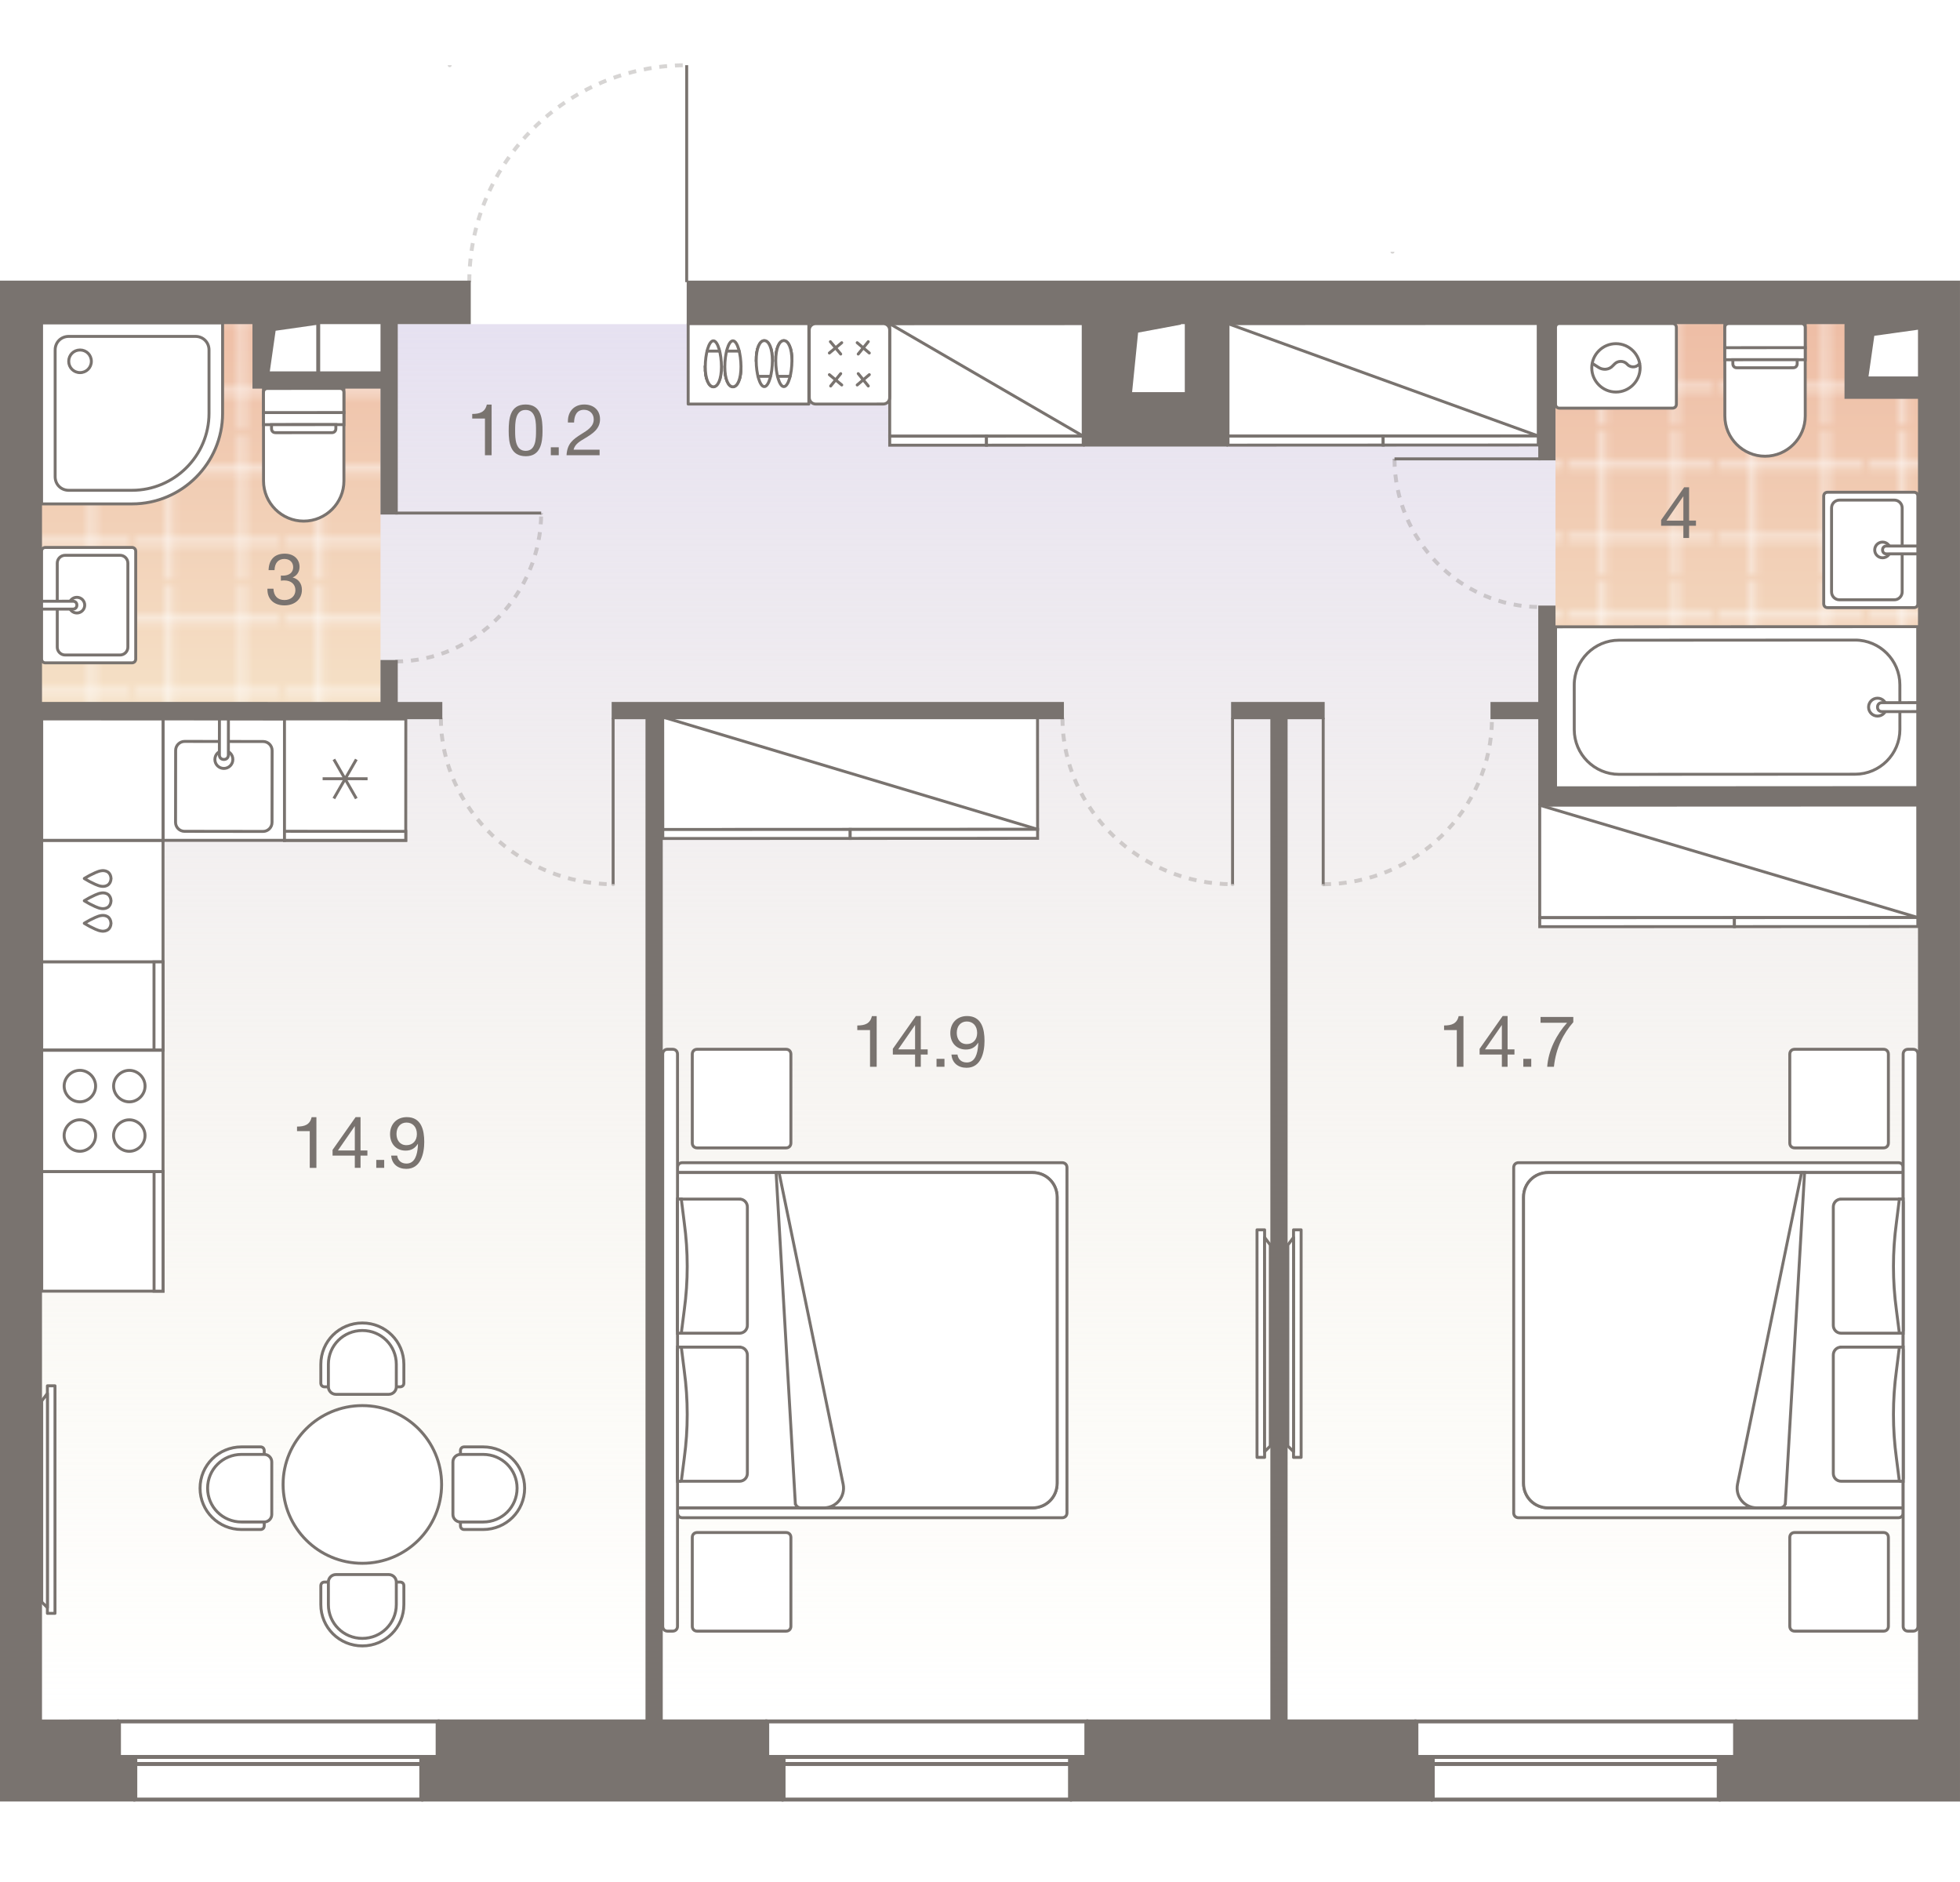 <?xml version="1.0" encoding="UTF-8"?><!-- DO NOT EDIT THIS, THIS FILE IS GENERATED FROM "2_03_10.original.svg" using transform-svgs.js script --><svg id="plan" xmlns="http://www.w3.org/2000/svg" xmlns:xlink="http://www.w3.org/1999/xlink" viewBox="0 0 500 480"><defs><linearGradient id="New_Gradient_Swatch_1" x1="250.364" y1="82.671" x2="250.364" y2="438.56" gradientUnits="userSpaceOnUse"><stop offset="0" stop-color="#e6e1f1"/><stop offset="1" stop-color="#f3efd7" stop-opacity="0"/></linearGradient><linearGradient id="linear-gradient" x1="52.87" y1="76.374" x2="52.87" y2="181.173" gradientUnits="userSpaceOnUse"><stop offset="0" stop-color="#eebda5"/><stop offset="1" stop-color="#f5e1c7"/></linearGradient><pattern id="New_Pattern" x="0" y="0" width="20.195" height="20.195" patternTransform="translate(-22260.147 -25056.504) rotate(-180) scale(1.824)" patternUnits="userSpaceOnUse" viewBox="0 0 20.195 20.195"><g><rect width="20.195" height="20.195" fill="none"/><g><line x1="20.195" y1="5.049" x2="0" y2="5.049" fill="none" stroke="#fff" stroke-width=".5"/><line x1="0" y1="15.146" x2="20.195" y2="15.146" fill="none" stroke="#fff" stroke-width=".5"/><line x1="5.049" y1="0" x2="5.049" y2="20.195" fill="none" stroke="#fff" stroke-width=".5"/><line x1="15.147" y1="20.195" x2="15.147" y2="0" fill="none" stroke="#fff" stroke-width=".5"/></g></g></pattern><linearGradient id="linear-gradient-2" x1="443.217" y1="80.551" x2="443.217" y2="200.58" xlink:href="#linear-gradient"/><pattern id="New_Pattern-2" patternTransform="translate(-22239.22 -25057.604) rotate(-180) scale(1.824)" xlink:href="#New_Pattern"/></defs><g id="Floor"><path d="m470.857,119.769v-37.097h-157.967v28.06h-35.422v-28.06H100.827v14.245h-35.074v-14.245H10.716v355.889h479.296V119.769h-19.155Z" fill="url(#New_Gradient_Swatch_1)"/><g id="Wet_Floor"><path d="m66.998,97.428v-21.054H8.671v20.118c0,.357.357.647,0,.647v37.241c.357,0,0,.289,0,.647v46.147h88.399v-83.098h-30.071c-.357,0,0-.289,0-.647Z" fill="url(#linear-gradient)"/><path d="m66.998,97.428v-21.054H8.671v20.118c0,.357.357.647,0,.647v37.241c.357,0,0,.289,0,.647v46.147h88.399v-83.098h-30.071c-.357,0,0-.289,0-.647Z" fill="url(#New_Pattern)"/></g><g id="Wet_Floor-2"><path d="m471.422,99.113v-18.562h-74.61v120.029h92.81v-100.821h-18.2c-.357,0,0-.289,0-.647Z" fill="url(#linear-gradient-2)"/><path d="m471.422,99.113v-18.562h-74.61v120.029h92.81v-100.821h-18.2c-.357,0,0-.289,0-.647Z" fill="url(#New_Pattern-2)"/></g></g><g id="Furniture"><g id="bath"><g id="Bathroom"><g id="Sink"><path id="Vector_27" d="m466.233,125.545l22.014-.001c.6,0,1.001.4,1.001,1.001l.001,13.423.001,14.009c0,.6-.4,1.001-1.001,1.001l-22.014.001c-.6,0-1.001-.4-1.001-1.001l-.002-27.432c0-.6.4-1.001,1.001-1.001Z" fill="#fff" stroke="#79736f" stroke-width=".75"/><path id="Vector_28" d="m485.246,129.547l.001,21.428c0,1.101-.9,2.001-2.001,2.001l-14.009.001c-1.101,0-2.001-.9-2.001-2.001l-.001-21.428c0-1.101.9-2.001,2.001-2.001l14.009-.001c1.101,0,2.001.9,2.001,2.001Z" fill="#fff" stroke="#79736f" stroke-width=".75"/><circle id="Ellipse_108" cx="480.243" cy="140.261" r="2.001" fill="#fff" stroke="#79736f" stroke-width=".75"/><path id="Vector_29" d="m489.249,139.26v2.001s-8.005.001-8.005.001c-.6,0-1.001-.4-1.001-1.001s.4-1.001,1.001-1.001l8.005-.001Z" fill="#fff" stroke="#79736f" stroke-width=".75"/></g><g id="Bath"><path id="Vector_53" d="m489.213,159.823l.022,41.054-92.413.05-0-41.054,92.39-.05Z" fill="#fff" stroke="#79736f" stroke-width=".75"/><path id="Vector_54" d="m484.659,174.647l.006,11.404c.003,6.272-5.125,11.407-11.398,11.41l-60.261.033c-6.272.003-11.407-5.125-11.41-11.398l-.006-11.404c-.003-6.272,5.125-11.407,11.398-11.41l60.261-.033c6.272-.003,11.407,5.125,11.41,11.398Z" fill="#fff" stroke="#79736f" stroke-width=".75"/><circle id="Ellipse_109" cx="478.96" cy="180.352" r="2.281" fill="#fff" stroke="#79736f" stroke-width=".75"/><path id="Vector_55" d="m489.223,179.206l.001,2.281-9.123.005c-.684 0-1.141-.456-1.141-1.14-0-.684.456-1.141,1.14-1.141l9.123-.005Z" fill="#fff" stroke="#79736f" stroke-width=".75"/></g><g id="WC"><path id="Vector_23" d="m440.004,88.677l20.509-.011-.003-6.153-20.509.011.003,6.153Z" fill="#fff" stroke="#79736f" stroke-width=".75"/><path id="Vector_24" d="m440.001,83.55l.012,22.56c.003,5.64,4.62,10.252,10.26,10.249,5.64-.003,10.252-4.62,10.249-10.26l-.012-22.56c-0-.615-.411-1.025-1.026-1.025l-18.458.01c-.615 0-1.025.411-1.025,1.026Z" fill="#fff" stroke="#79736f" stroke-width=".75"/><path id="Vector_25" d="m440.005,91.753l20.509-.011-.002-3.076-20.509.011.002,3.076Z" fill="#fff" stroke="#79736f" stroke-width=".75"/><path id="Vector_26" d="m443.083,93.802l14.356-.008c.615-0,1.025-.411,1.025-1.026l-.001-1.025-16.407.009.001,1.025c0.0.615.411,1.025,1.026,1.025Z" fill="#fff" stroke="#79736f" stroke-width=".75"/></g><g id="Wash"><path id="Vector_59" d="m397.842,104.1l28.779-.003c.617,0,1.028-.411,1.028-1.028l-.002-19.529c0-.617-.411-1.028-1.028-1.028l-28.779.003c-.617,0-1.028.411-1.028,1.028l.002,19.529c0,.617.411,1.028,1.028,1.028Z" fill="#fff" stroke="#79736f" stroke-width=".75"/><g id="Vector_60"><path d="m406.063,92.588l1.747,1.13c1.131.719,2.672.616,3.597-.411l.514-.514c.822-.822,2.261-.823,3.083-0l.206.206c.925.925,2.57.719,3.186-.514m-12.334,1.337c-0-3.392,2.775-6.167,6.166-6.168,3.392-0,6.167,2.775,6.168,6.166 0,3.392-2.775,6.167-6.166,6.168s-6.167-2.775-6.168-6.166Z" fill="#fff"/><path d="m406.063,92.588l1.747,1.13c1.131.719,2.672.616,3.597-.411l.514-.514c.822-.822,2.261-.823,3.083-0l.206.206c.925.925,2.57.719,3.186-.514m-12.334,1.337c-0-3.392,2.775-6.167,6.166-6.168,3.392-0,6.167,2.775,6.168,6.166 0,3.392-2.775,6.167-6.166,6.168s-6.167-2.775-6.168-6.166Z" fill="none" stroke="#79736f" stroke-width=".75"/></g></g></g><g id="Bathroom-2"><g id="Sink-2"><path id="Vector_27-2" d="m33.622,169.057l-22.014.001c-.6,0-1.001-.4-1.001-1.001l-.001-13.423-.001-14.009c0-.6.4-1.001,1.001-1.001l22.014-.001c.6,0,1.001.4,1.001,1.001l.002,27.432c0,.6-.4,1.001-1.001,1.001Z" fill="#fff" stroke="#79736f" stroke-width=".75"/><path id="Vector_28-2" d="m14.609,165.056l-.001-21.428c0-1.101.9-2.001,2.001-2.001l14.009-.001c1.101,0,2.001.9,2.001,2.001l.001,21.428c0,1.101-.9,2.001-2.001,2.001l-14.009.001c-1.101,0-2.001-.9-2.001-2.001Z" fill="#fff" stroke="#79736f" stroke-width=".75"/><circle id="Ellipse_108-2" cx="19.612" cy="154.341" r="2.001" fill="#fff" stroke="#79736f" stroke-width=".75"/><path id="Vector_29-2" d="m10.606,155.343v-2.001s8.005-.001,8.005-.001c.6,0,1.001.4,1.001,1.001,0,.6-.4,1.001-1.001,1.001l-8.005.001Z" fill="#fff" stroke="#79736f" stroke-width=".75"/></g><g id="WC-2"><path id="Vector_23-2" d="m67.215,105.229l20.509-.011-.003-6.153-20.509.011.003,6.153Z" fill="#fff" stroke="#79736f" stroke-width=".75"/><path id="Vector_24-2" d="m67.213,100.101l.012,22.56c.003,5.64,4.62,10.252,10.26,10.249,5.64-.003,10.252-4.62,10.249-10.26l-.012-22.56c-0-.615-.411-1.025-1.026-1.025l-18.458.01c-.615 0-1.025.411-1.025,1.026Z" fill="#fff" stroke="#79736f" stroke-width=".75"/><path id="Vector_25-2" d="m67.217,108.305l20.509-.011-.002-3.076-20.509.011.002,3.076Z" fill="#fff" stroke="#79736f" stroke-width=".75"/><path id="Vector_26-2" d="m70.294,110.354l14.356-.008c.615-0,1.025-.411,1.025-1.026l-.001-1.025-16.407.009.001,1.025c0.0.615.411,1.025,1.026,1.025Z" fill="#fff" stroke="#79736f" stroke-width=".75"/></g><g id="Shower"><path id="Vector_61" d="m10.605,82.338h46.178v23.089c0,12.699-10.39,23.089-23.089,23.089H10.605v-46.178Z" fill="#fff" stroke="#79736f" stroke-width=".75"/><path id="Vector_62" d="m14.069,89.264c0-1.963,1.501-3.463,3.463-3.463h32.324c1.963,0,3.463,1.501,3.463,3.463v16.162c0,10.852-8.889,19.625-19.625,19.625h-16.162c-1.963,0-3.463-1.501-3.463-3.463v-32.324Z" fill="#fff" stroke="#79736f" stroke-width=".75"/><path id="Vector_63" d="m20.418,95.036c1.616,0,2.886-1.27,2.886-2.886s-1.27-2.886-2.886-2.886-2.886,1.27-2.886,2.886,1.27,2.886,2.886,2.886Z" fill="#fff" stroke="#79736f" stroke-width=".75"/></g></g></g><g id="kitchens"><g id="Kitchen"><g id="Dishwasher"><rect x="10.642" y="214.325" width="30.95" height="31.008" fill="#fff" stroke="#79736f" stroke-linecap="round" stroke-miterlimit="10" stroke-width=".75"/><path d="m21.503,235.494c.887.551,1.812,1.042,2.766,1.465.562.25,1.147.479,1.76.528.022.002.045.003.067.005.475.027.973-.069,1.377-.329.528-.34.809-.976.83-1.601h.012c.001-.025-.006-.05-.006-.075s.007-.05.006-.075h-.012c-.02-.625-.3-1.262-.827-1.603-.403-.26-.901-.357-1.376-.331-.022.001-.045.003-.067.005-.612.048-1.198.276-1.76.525-.955.422-1.881.911-2.769,1.461.007.005.016.008.023.012-.008.004-.016.008-.023.012Z" fill="none" stroke="#79736f" stroke-linecap="round" stroke-linejoin="round" stroke-width=".75"/><path d="m21.508,229.75c.887.551,1.812,1.042,2.766,1.465.562.25,1.147.479,1.76.528.022.002.045.003.067.005.475.027.973-.069,1.377-.329.528-.34.809-.976.83-1.601h.012c.001-.025-.006-.05-.006-.075s.007-.05.006-.075h-.012c-.02-.625-.3-1.262-.827-1.603-.403-.26-.901-.357-1.376-.331-.022.001-.045.003-.067.005-.612.048-1.198.276-1.76.525-.955.422-1.881.911-2.769,1.461.007.005.016.008.023.012-.008.004-.016.008-.023.012Z" fill="none" stroke="#79736f" stroke-linecap="round" stroke-linejoin="round" stroke-width=".75"/><path d="m21.512,224.072c.887.551,1.812,1.042,2.766,1.465.562.25,1.147.479,1.76.528.022.002.045.003.067.005.475.027.973-.069,1.377-.329.528-.34.809-.976.83-1.601h.012c.001-.025-.006-.05-.006-.075s.007-.05.006-.075h-.012c-.02-.625-.3-1.262-.827-1.603-.403-.26-.901-.357-1.376-.331-.022.001-.045.003-.067.005-.612.048-1.198.276-1.76.525-.955.422-1.881.911-2.769,1.461.007.005.016.008.023.012-.008.004-.016.008-.023.012Z" fill="none" stroke="#79736f" stroke-linecap="round" stroke-linejoin="round" stroke-width=".75"/></g><g id="Sink-3"><polygon points="72.573 183.4 72.573 214.325 41.596 214.325 41.596 183.353 72.573 183.4" fill="#fff" stroke="#79736f" stroke-linecap="round" stroke-miterlimit="10" stroke-width=".75"/><path id="Vector_77" d="m47.103,189.095l20.026.027c1.261.002,2.292,1.035,2.29,2.296l-.024,18.347c-.002,1.261-1.035,2.292-2.296,2.29l-20.026-.027c-1.261-.002-2.292-1.035-2.29-2.296l.024-18.347c.002-1.261,1.035-2.292,2.296-2.29Z" fill="#fff" stroke="#79736f" stroke-width=".75"/><circle id="Ellipse_108_3" cx="57.11" cy="193.696" r="2.293" fill="#fff" stroke="#79736f" stroke-width=".75"/><path id="Vector_78" d="m55.977,183.374l2.293.003-.012,9.174c-.001.688-.46,1.146-1.148,1.145s-1.146-.46-1.145-1.148l.012-9.174Z" fill="#fff" stroke="#79736f" stroke-width=".75"/></g><g id="Fridge"><path id="Vector_68" d="m72.573,214.325v-30.972s30.952.023,30.952.023l-.021,30.949h-30.931Z" fill="#fff" stroke="#79736f" stroke-width=".75"/><polygon id="Rectangle_523" points="72.573 212.017 72.573 214.325 103.504 214.325 103.505 212.04 72.573 212.017" fill="#fff" stroke="#79736f" stroke-width=".75"/><path id="Vector_75" d="m85.164,203.657l5.741-9.971m-.007,9.976l-5.726-9.98m-2.87,4.928l11.467.009" fill="none" stroke="#79736f" stroke-width=".75"/></g><g><path id="Vector_68-2" d="m41.592,267.797H10.642v-22.464h30.95v22.464Z" fill="#fff" stroke="#79736f" stroke-width=".75"/><rect id="Rectangle_523-2" x="39.286" y="245.333" width="2.307" height="22.464" fill="#fff" stroke="#79736f" stroke-width=".75"/></g><g><path id="Vector_68-3" d="m41.592,329.305H10.642v-30.509h30.95v30.509Z" fill="#fff" stroke="#79736f" stroke-width=".75"/><rect id="Rectangle_523-3" x="39.303" y="298.795" width="2.289" height="30.509" fill="#fff" stroke="#79736f" stroke-width=".75"/></g><polygon points="10.642 183.353 41.592 183.377 41.592 214.325 10.642 214.325 10.642 183.353" fill="#fff" stroke="#79736f" stroke-linecap="round" stroke-miterlimit="10" stroke-width=".75"/><g id="Oven"><path id="Vector_69" d="m41.592,298.795H10.642v-30.919h30.95v30.919Z" fill="#fff" stroke="#79736f" stroke-width=".75"/><path id="Vector_70" d="m20.38,272.988c2.179.001,4.012,1.837,4.011,4.016-.001,2.179-1.837,4.012-4.016,4.011s-4.012-1.837-4.011-4.016c.001-2.179,1.837-4.012,4.016-4.011Z" fill="#fff" stroke="#79736f" stroke-width=".75"/><path id="Vector_71" d="m20.372,285.602c2.179.001,4.012,1.837,4.011,4.016-.001,2.179-1.837,4.012-4.016,4.011-2.179-.001-4.012-1.837-4.011-4.016.001-2.179,1.837-4.012,4.016-4.011Z" fill="#fff" stroke="#79736f" stroke-width=".75"/><path id="Vector_72" d="m32.993,272.996c2.179.001,4.012,1.837,4.011,4.016-.001,2.179-1.837,4.012-4.016,4.011s-4.012-1.837-4.011-4.016c.001-2.179,1.837-4.012,4.016-4.011Z" fill="#fff" stroke="#79736f" stroke-width=".75"/><path id="Vector_73" d="m32.986,285.609c2.179.001,4.012,1.837,4.011,4.016-.001,2.179-1.837,4.012-4.016,4.011-2.179-.001-4.012-1.837-4.011-4.016s1.837-4.012,4.016-4.011Z" fill="#fff" stroke="#79736f" stroke-width=".75"/></g></g></g><g id="sofa"><g id="Wardrobe"><path id="Vector_45" d="m264.692,211.52l-95.614.043-.019-28.688,95.614-.043.019,28.688Z" fill="#fff" stroke="#79736f" stroke-width=".75"/><path id="Vector_46" d="m216.887,213.836l-47.807.021-.002-2.295,47.807-.021.002,2.295Z" fill="#fff" stroke="#79736f" stroke-width=".75"/><path id="Vector_47" d="m264.693,213.815l-47.807.021-.002-2.295,47.807-.021.002,2.295Z" fill="#fff" stroke="#79736f" stroke-width=".75"/><path id="Vector_48" d="m169.059,182.874l95.633,28.646" fill="none" stroke="#79736f" stroke-width=".75"/></g><g id="Wardrobe-2"><path id="Vector_45-2" d="m489.242,234.014l-96.453.041-0-28.688,96.434-.041.019,28.688Z" fill="#fff" stroke="#79736f" stroke-width=".75"/><path id="Vector_46-2" d="m442.455,236.33l-49.666.021v-2.295s49.665-.021,49.665-.021l.002,2.295Z" fill="#fff" stroke="#79736f" stroke-width=".75"/><path id="Vector_47-2" d="m489.244,236.309l-46.788.021-.002-2.295,46.788-.021.002,2.295Z" fill="#fff" stroke="#79736f" stroke-width=".75"/><path id="Vector_48-2" d="m392.788,205.367l96.454,28.647" fill="none" stroke="#79736f" stroke-width=".75"/></g><g id="Wardrobe-3"><path id="Vector_45-3" d="m276.329,111.238l-49.362.017v-28.688l49.362-.017v28.688Z" fill="#fff" stroke="#79736f" stroke-width=".75"/><path id="Vector_46-3" d="m251.655,113.542l-24.687.009v-2.295l24.686-.009.001,2.295Z" fill="#fff" stroke="#79736f" stroke-width=".75"/><path id="Vector_47-3" d="m276.329,113.533l-24.674.009-.001-2.295,24.676-.009v2.295Z" fill="#fff" stroke="#79736f" stroke-width=".75"/><path id="Vector_48-3" d="m226.968,82.567l49.362,28.671" fill="none" stroke="#79736f" stroke-width=".75"/></g><g id="Wardrobe-4"><path id="Vector_45-4" d="m392.42,111.201l-79.152.034-0-28.688,79.133-.034.019,28.688Z" fill="#fff" stroke="#79736f" stroke-width=".75"/><path id="Vector_46-4" d="m352.849,113.513l-39.581.017v-2.295s39.58-.017,39.58-.017l.002,2.295Z" fill="#fff" stroke="#79736f" stroke-width=".75"/><path id="Vector_47-4" d="m392.422,113.496l-39.572.017-.002-2.295,39.572-.017.002,2.295Z" fill="#fff" stroke="#79736f" stroke-width=".75"/><path id="Vector_48-4" d="m313.268,82.547l79.152,28.655" fill="none" stroke="#79736f" stroke-width=".75"/></g><g id="Table"><g id="Seat"><path id="Rectangle_518" d="m117.468,369.986c0-.575.385-.958.963-.958h4.814c5.873,0,10.591,4.692,10.591,10.534h0c0,5.842-4.718,10.534-10.591,10.534h-4.814c-.578,0-.963-.383-.963-.958v-19.153Z" fill="#fff" stroke="#79736f" stroke-linecap="round" stroke-linejoin="round" stroke-width=".75"/><path id="Rectangle_517" d="m115.542,372.859c0-1.053.867-1.915,1.926-1.915h5.777c4.814,0,8.665,3.83,8.665,8.619h0c0,4.788-3.851,8.619-8.665,8.619h-5.777c-1.059,0-1.926-.862-1.926-1.915v-13.407Z" fill="#fff" stroke="#79736f" stroke-linecap="round" stroke-linejoin="round" stroke-width=".75"/></g><g id="Seat_2"><path id="Rectangle_518_2" d="m82.808,353.706c-.578,0-.963-.383-.963-.958v-4.788c0-5.842,4.718-10.534,10.591-10.534h0c5.873,0,10.591,4.692,10.591,10.534v4.788c0,.575-.385.958-.963.958h-19.256Z" fill="#fff" stroke="#79736f" stroke-linecap="round" stroke-linejoin="round" stroke-width=".75"/><path id="Rectangle_517_2" d="m85.696,355.622c-1.059,0-1.926-.862-1.926-1.915v-5.746c0-4.788,3.851-8.619,8.665-8.619h0c4.814,0,8.665,3.83,8.665,8.619v5.746c0,1.053-.867,1.915-1.926,1.915h-13.479Z" fill="#fff" stroke="#79736f" stroke-linecap="round" stroke-linejoin="round" stroke-width=".75"/></g><g id="Seat_3"><path id="Rectangle_518_3" d="m67.403,389.139c0,.575-.385.958-.963.958h-4.814c-5.873,0-10.591-4.692-10.591-10.534h0c0-5.842,4.718-10.534,10.591-10.534h4.814c.578,0,.963.383.963.958v19.153Z" fill="#fff" stroke="#79736f" stroke-linecap="round" stroke-linejoin="round" stroke-width=".75"/><path id="Rectangle_517_3" d="m69.329,386.266c0,1.053-.867,1.915-1.926,1.915h-5.777c-4.814,0-8.665-3.83-8.665-8.619h0c0-4.788,3.851-8.619,8.665-8.619h5.777c1.059,0,1.926.862,1.926,1.915v13.407Z" fill="#fff" stroke="#79736f" stroke-linecap="round" stroke-linejoin="round" stroke-width=".75"/></g><g id="Seat_4"><path id="Rectangle_518_4" d="m82.808,403.503c-.578,0-.963.383-.963.958v4.788c0,5.842,4.718,10.534,10.591,10.534h0c5.873,0,10.591-4.692,10.591-10.534v-4.788c0-.575-.385-.958-.963-.958h-19.256Z" fill="#fff" stroke="#79736f" stroke-linecap="round" stroke-linejoin="round" stroke-width=".75"/><path id="Rectangle_517_4" d="m85.696,401.588c-1.059,0-1.926.862-1.926,1.915v5.746c0,4.788,3.851,8.619,8.665,8.619h0c4.814,0,8.665-3.83,8.665-8.619v-5.746c0-1.053-.867-1.915-1.926-1.915h-13.479Z" fill="#fff" stroke="#79736f" stroke-linecap="round" stroke-linejoin="round" stroke-width=".75"/></g><path id="Vector_34" d="m92.435,398.715c11.168,0,20.218-9.002,20.218-20.11s-9.05-20.11-20.218-20.11-20.218,9.002-20.218,20.11,9.05,20.11,20.218,20.11Z" fill="#fff" stroke="#79736f" stroke-linecap="round" stroke-linejoin="round" stroke-width=".75"/></g><g id="TV"><g id="TV-2"><path id="Vector_30" d="m14.027,411.484h-1.935v-58.037h1.935v58.037Z" fill="#fff" stroke="#79736f" stroke-linecap="round" stroke-linejoin="round" stroke-width=".75"/><path id="Vector_31" d="m10.642,408.582l1.451,1.451v-54.651s-1.451,1.935-1.451,1.935v51.266Z" fill="#fff" stroke="#79736f" stroke-linecap="round" stroke-linejoin="round" stroke-width=".75"/></g></g><g id="TV-3"><g id="TV-4"><path id="Vector_30-2" d="m331.918,371.701h-1.935v-58.037h1.935v58.037Z" fill="#fff" stroke="#79736f" stroke-linecap="round" stroke-linejoin="round" stroke-width=".75"/><path id="Vector_31-2" d="m328.532,368.799l1.451,1.451v-54.651s-1.451,1.935-1.451,1.935v51.266Z" fill="#fff" stroke="#79736f" stroke-linecap="round" stroke-linejoin="round" stroke-width=".75"/></g></g><g id="TV-5"><g id="TV-6"><path id="Vector_30-3" d="m320.669,371.701h1.935v-58.037h-1.935v58.037Z" fill="#fff" stroke="#79736f" stroke-linecap="round" stroke-linejoin="round" stroke-width=".75"/><path id="Vector_31-3" d="m324.054,368.799l-1.451,1.451v-54.651l1.451,1.935v51.266Z" fill="#fff" stroke="#79736f" stroke-linecap="round" stroke-linejoin="round" stroke-width=".75"/></g></g><g id="Shoerack"><path d="m206.336,103.057h-30.782v-20.518h30.782v20.518" fill="#fff" stroke="#79736f" stroke-linecap="round" stroke-linejoin="round" stroke-width=".75"/><g><g><g><path d="m194.971,88.382c-.655 0-1.259.202-1.712.605-.151.604-.251,1.309-.301,2.115.403.554,1.159.956,2.015.956s1.611-.404,2.014-.958c-.051-.806-.152-1.511-.303-2.115-.453-.403-1.058-.604-1.712-.604Z" fill="#fff" stroke="#79736f" stroke-linecap="round" stroke-linejoin="round" stroke-width=".75"/><path d="m195.879,92.562c.001,1.209-.402,2.166-.906,2.166s-.907-.957-.907-2.165" fill="#fff" stroke="#79736f" stroke-linecap="round" stroke-linejoin="round" stroke-width=".75"/><path d="m194.97,86.922c-1.158.001-2.064,1.864-2.063,5.137v.05c.554.352,1.259.604,2.065.604.806-0,1.511-.252,2.064-.605v-.05c-.001-3.273-.959-5.136-2.067-5.136Z" fill="#fff" stroke="#79736f" stroke-linecap="round" stroke-linejoin="round" stroke-width=".75"/><path d="m197.037,92.007c.001,3.223-.904,6.597-2.062,6.598-1.158.001-2.066-3.373-2.067-6.596-.001-3.223.904-5.137,2.063-5.137,1.158-.001,2.066,1.913,2.067,5.136Z" fill="#fff" stroke="#79736f" stroke-linecap="round" stroke-linejoin="round" stroke-width=".75"/><line x1="193.363" y1="95.987" x2="196.535" y2="95.986" fill="#fff" stroke="#79736f" stroke-linecap="round" stroke-linejoin="round" stroke-width=".75"/></g><g><path d="m199.957,88.38c-.655 0-1.259.202-1.712.605-.151.604-.251,1.309-.301,2.115.403.554,1.159.956,2.015.956.856-0,1.611-.404,2.014-.958-.051-.806-.152-1.511-.303-2.115-.453-.403-1.058-.604-1.712-.604Z" fill="#fff" stroke="#79736f" stroke-linecap="round" stroke-linejoin="round" stroke-width=".75"/><path d="m200.865,92.56c.001,1.209-.402,2.166-.906,2.166s-.907-.957-.907-2.165" fill="#fff" stroke="#79736f" stroke-linecap="round" stroke-linejoin="round" stroke-width=".75"/><path d="m199.956,86.92c-1.158.001-2.064,1.864-2.063,5.137v.05c.554.352,1.259.604,2.065.604s1.511-.252,2.064-.605v-.05c-.001-3.273-.908-5.136-2.067-5.136Z" fill="#fff" stroke="#79736f" stroke-linecap="round" stroke-linejoin="round" stroke-width=".75"/><path d="m202.023,92.005c.001,3.223-.904,6.597-2.062,6.598-1.158.001-2.066-3.373-2.067-6.596-.001-3.223.904-5.137,2.063-5.137,1.158-.001,2.066,1.913,2.067,5.136Z" fill="#fff" stroke="#79736f" stroke-linecap="round" stroke-linejoin="round" stroke-width=".75"/><line x1="198.348" y1="95.985" x2="201.571" y2="95.984" fill="#fff" stroke="#79736f" stroke-linecap="round" stroke-linejoin="round" stroke-width=".75"/></g></g><g><g><path d="m186.967,97.148c.655-0,1.259-.202,1.712-.605.151-.604.251-1.309.301-2.115-.403-.554-1.159-.956-2.015-.956-.856 0-1.611.404-2.014.958.051.806.152,1.511.303,2.115.403.403,1.007.604,1.712.604Z" fill="#fff" stroke="#79736f" stroke-linecap="round" stroke-linejoin="round" stroke-width=".75"/><path d="m186.059,92.968c-.001-1.209.402-2.166.906-2.166.504-0.0.907.957.907,2.165" fill="#fff" stroke="#79736f" stroke-linecap="round" stroke-linejoin="round" stroke-width=".75"/><path d="m186.968,98.608c1.158-.001,2.064-1.864,2.063-5.137v-.05c-.554-.352-1.259-.604-2.065-.604-.806 0-1.511.252-2.064.605v.05c.001,3.273.908,5.136,2.067,5.136Z" fill="#fff" stroke="#79736f" stroke-linecap="round" stroke-linejoin="round" stroke-width=".75"/><path d="m184.901,93.523c-.001-3.223.904-6.597,2.062-6.598s2.066,3.373,2.067,6.596-.904,5.137-2.063,5.137c-1.158.001-2.066-1.913-2.067-5.136Z" fill="#fff" stroke="#79736f" stroke-linecap="round" stroke-linejoin="round" stroke-width=".75"/><line x1="188.576" y1="89.543" x2="185.353" y2="89.544" fill="#fff" stroke="#79736f" stroke-linecap="round" stroke-linejoin="round" stroke-width=".75"/></g><g><path d="m181.931,97.15c.655-0,1.259-.202,1.712-.605.151-.604.251-1.309.301-2.115-.403-.554-1.159-.956-2.015-.956-.856 0-1.611.404-2.014.958.051.806.152,1.511.303,2.115.453.403,1.058.604,1.712.604Z" fill="#fff" stroke="#79736f" stroke-linecap="round" stroke-linejoin="round" stroke-width=".75"/><path d="m181.023,92.97c-.001-1.209.402-2.166.906-2.166s.907.957.907,2.165" fill="#fff" stroke="#79736f" stroke-linecap="round" stroke-linejoin="round" stroke-width=".75"/><path d="m181.932,98.61c1.158-.001,2.064-1.864,2.063-5.137v-.05c-.554-.352-1.259-.604-2.065-.604-.806 0-1.511.252-2.064.605v.05c.052,3.273.959,5.136,2.067,5.136Z" fill="#fff" stroke="#79736f" stroke-linecap="round" stroke-linejoin="round" stroke-width=".75"/><path d="m179.916,93.525c-.001-3.223.904-6.597,2.062-6.598,1.158-.001,2.066,3.373,2.067,6.596.001,3.223-.904,5.137-2.063,5.137-1.158-.05-2.066-1.913-2.067-5.136Z" fill="#fff" stroke="#79736f" stroke-linecap="round" stroke-linejoin="round" stroke-width=".75"/><line x1="183.54" y1="89.545" x2="180.367" y2="89.546" fill="#fff" stroke="#79736f" stroke-linecap="round" stroke-linejoin="round" stroke-width=".75"/></g></g></g></g><g id="Ottoman"><g><path d="m225.317,103.048c.92-0,1.643-.724,1.643-1.644l-.007-17.223c-0-.92-.724-1.643-1.644-1.643l-17.223.007c-.92 0-1.643.724-1.643,1.644l.007,17.223c0.0.92.724,1.643,1.644,1.643l17.223-.007Z" fill="#fff" stroke="#79736f" stroke-linecap="round" stroke-linejoin="round" stroke-width=".75"/><g id="Pouf_3"><g><g><line x1="211.834" y1="87.146" x2="214.465" y2="90.3" fill="#fff" stroke="#79736f" stroke-linecap="round" stroke-linejoin="round" stroke-width=".75"/><line x1="214.727" y1="87.407" x2="211.573" y2="90.038" fill="#fff" stroke="#79736f" stroke-linecap="round" stroke-linejoin="round" stroke-width=".75"/></g><g><line x1="211.575" y1="95.56" x2="214.731" y2="98.188" fill="#fff" stroke="#79736f" stroke-linecap="round" stroke-linejoin="round" stroke-width=".75"/><line x1="214.467" y1="95.296" x2="211.905" y2="98.452" fill="#fff" stroke="#79736f" stroke-linecap="round" stroke-linejoin="round" stroke-width=".75"/></g><g><line x1="221.498" y1="87.142" x2="218.935" y2="90.298" fill="#fff" stroke="#79736f" stroke-linecap="round" stroke-linejoin="round" stroke-width=".75"/><line x1="218.671" y1="87.406" x2="221.762" y2="90.034" fill="#fff" stroke="#79736f" stroke-linecap="round" stroke-linejoin="round" stroke-width=".75"/></g><g><line x1="221.764" y1="95.556" x2="218.675" y2="98.186" fill="#fff" stroke="#79736f" stroke-linecap="round" stroke-linejoin="round" stroke-width=".75"/><line x1="218.937" y1="95.294" x2="221.502" y2="98.448" fill="#fff" stroke="#79736f" stroke-linecap="round" stroke-linejoin="round" stroke-width=".75"/></g></g></g></g></g><g id="Bed"><g id="Vector_64"><path d="m174.089,296.542h96.84c.755,0,1.258.503,1.258,1.258v88.036c0,.755-.503,1.258-1.258,1.258h-96.84c-.755,0-1.258-.503-1.258-1.258v-88.036c0-.755.503-1.258,1.258-1.258Z" fill="#fff" stroke="#79736f" stroke-width=".75"/></g><g id="Vector_65"><path d="m172.832,299.058h90.552c3.521,0,6.288,2.767,6.288,6.288v72.944c0,3.522-2.767,6.288-6.288,6.288h-90.552s0-85.521,0-85.521Z" fill="#fff" stroke="#79736f" stroke-width=".75"/><path d="m172.832,299.058h90.552c3.521,0,6.288,2.767,6.288,6.288v72.944c0,3.522-2.767,6.288-6.288,6.288h-90.552s0-85.521,0-85.521Z" fill="#fff" stroke="#79736f" stroke-width=".75"/></g><g id="Rectangle_300"><path d="m200.5,390.867h-22.638c-.755,0-1.258.503-1.258,1.258v22.638c0,.755.503,1.258,1.258,1.258h22.638c.755,0,1.258-.503,1.258-1.258v-22.638c0-.755-.503-1.258-1.258-1.258Z" fill="#fff" stroke="#79736f" stroke-width=".75"/></g><g id="Rectangle_301"><path d="m200.5,267.616h-22.638c-.755,0-1.258.503-1.258,1.258v22.638c0,.755.503,1.258,1.258,1.258h22.638c.755,0,1.258-.503,1.258-1.258v-22.638c0-.755-.503-1.258-1.258-1.258Z" fill="#fff" stroke="#79736f" stroke-width=".75"/></g><path id="Vector_317" d="m202.89,383.447l-4.905-84.389h.755s16.35,79.484,16.35,79.484c.629,3.144-1.761,6.037-4.905,6.037h-5.785c-.88,0-1.383-.503-1.509-1.132Z" fill="#fff" stroke="#79736f" stroke-width=".75"/><path id="Rectangle_302" d="m171.574,267.616h-1.258c-.755,0-1.258.503-1.258,1.258v145.889c0,.755.503,1.258,1.258,1.258h1.258c.755,0,1.258-.503,1.258-1.258v-145.889c0-.755-.503-1.258-1.258-1.258Z" fill="#fff" stroke="#79736f" stroke-width=".75"/><g><g id="Rectangle_307"><path d="m188.643,343.579h-15.092c-.377,0-.719.377-.719.755v32.699c0,.377.342.755.719.755h15.092c1.132,0,2.012-.88,2.012-2.012v-30.184c0-1.132-.88-2.012-2.012-2.012Z" fill="#fff" stroke="#79736f" stroke-width=".75"/></g><path id="Rectangle_308" d="m173.803,377.787l.755-5.911c1.006-7.42,1.006-14.84,0-22.261l-.755-6.037h-.971s0,34.208,0,34.208h.971Z" fill="#fff" stroke="#79736f" stroke-width=".75"/></g><g><g id="Rectangle_307-2"><path d="m188.643,305.822h-15.092c-.377,0-.719.377-.719.755v32.699c0,.377.342.755.719.755h15.092c1.132,0,2.012-.88,2.012-2.012v-30.184c0-1.132-.88-2.012-2.012-2.012Z" fill="#fff" stroke="#79736f" stroke-width=".75"/></g><path id="Rectangle_308-2" d="m173.803,340.03l.755-5.911c1.006-7.42,1.006-14.84,0-22.261l-.755-6.037h-.971s0,34.208,0,34.208h.971Z" fill="#fff" stroke="#79736f" stroke-width=".75"/></g></g><g id="Bed-2"><g id="Vector_64-2"><path d="m484.245,296.542h-96.84c-.755,0-1.258.503-1.258,1.258v88.036c0,.755.503,1.258,1.258,1.258h96.84c.755,0,1.258-.503,1.258-1.258v-88.036c0-.755-.503-1.258-1.258-1.258Z" fill="#fff" stroke="#79736f" stroke-width=".75"/></g><g id="Vector_65-2"><path d="m485.503,299.058h-90.552c-3.521,0-6.288,2.767-6.288,6.288v72.944c0,3.522,2.767,6.288,6.288,6.288h90.552s0-85.521,0-85.521Z" fill="#fff" stroke="#79736f" stroke-width=".75"/><path d="m485.503,299.058h-90.552c-3.521,0-6.288,2.767-6.288,6.288v72.944c0,3.522,2.767,6.288,6.288,6.288h90.552s0-85.521,0-85.521Z" fill="#fff" stroke="#79736f" stroke-width=".75"/></g><g id="Rectangle_300-2"><path d="m457.834,390.867h22.638c.755,0,1.258.503,1.258,1.258v22.638c0,.755-.503,1.258-1.258,1.258h-22.638c-.755,0-1.258-.503-1.258-1.258v-22.638c0-.755.503-1.258,1.258-1.258Z" fill="#fff" stroke="#79736f" stroke-width=".75"/></g><g id="Rectangle_301-2"><path d="m457.834,267.616h22.638c.755,0,1.258.503,1.258,1.258v22.638c0,.755-.503,1.258-1.258,1.258h-22.638c-.755,0-1.258-.503-1.258-1.258v-22.638c0-.755.503-1.258,1.258-1.258Z" fill="#fff" stroke="#79736f" stroke-width=".75"/></g><path id="Vector_317-2" d="m455.445,383.447l4.905-84.389h-.755s-16.35,79.484-16.35,79.484c-.629,3.144,1.761,6.037,4.905,6.037h5.785c.88,0,1.383-.503,1.509-1.132Z" fill="#fff" stroke="#79736f" stroke-width=".75"/><path id="Rectangle_302-2" d="m486.761,267.616h1.258c.755,0,1.258.503,1.258,1.258v145.889c0,.755-.503,1.258-1.258,1.258h-1.258c-.755,0-1.258-.503-1.258-1.258v-145.889c0-.755.503-1.258,1.258-1.258Z" fill="#fff" stroke="#79736f" stroke-width=".75"/><g><g id="Rectangle_307-3"><path d="m469.692,343.579h15.092c.377,0,.719.377.719.755v32.699c0,.377-.342.755-.719.755h-15.092c-1.132,0-2.012-.88-2.012-2.012v-30.184c0-1.132.88-2.012,2.012-2.012Z" fill="#fff" stroke="#79736f" stroke-width=".75"/></g><path id="Rectangle_308-3" d="m484.532,377.787l-.755-5.911c-1.006-7.42-1.006-14.84,0-22.261l.755-6.037h.971s0,34.208,0,34.208h-.971Z" fill="#fff" stroke="#79736f" stroke-width=".75"/></g><g><g id="Rectangle_307-4"><path d="m469.692,305.822h15.092c.377,0,.719.377.719.755v32.699c0,.377-.342.755-.719.755h-15.092c-1.132,0-2.012-.88-2.012-2.012v-30.184c0-1.132.88-2.012,2.012-2.012Z" fill="#fff" stroke="#79736f" stroke-width=".75"/></g><path id="Rectangle_308-4" d="m484.532,340.03l-.755-5.911c-1.006-7.42-1.006-14.84,0-22.261l.755-6.037h.971s0,34.208,0,34.208h-.971Z" fill="#fff" stroke="#79736f" stroke-width=".75"/></g></g></g></g><g id="Windows"><g id="Window"><g id="LINE"><line x1="489.659" y1="204.84" x2="489.659" y2="201.22" fill="none" stroke="#79736f" stroke-miterlimit="10"/></g></g><g id="Window-2"><rect x="365.497" y="448.102" width="72.953" height="1.812" fill="#fff" stroke="#79736f"/><rect x="361.329" y="439.042" width="81.289" height="9.059" fill="#fff" stroke="#79736f"/><rect x="365.497" y="449.914" width="72.953" height="9.059" fill="#fff" stroke="#79736f"/></g><g id="Window-3"><rect x="199.89" y="448.102" width="73.07" height="1.812" fill="#fff" stroke="#79736f"/><rect x="195.723" y="439.042" width="81.406" height="9.059" fill="#fff" stroke="#79736f"/><rect x="199.89" y="449.914" width="73.07" height="9.059" fill="#fff" stroke="#79736f"/></g><g id="Window-4"><rect x="34.518" y="448.102" width="72.953" height="1.812" fill="#fff" stroke="#79736f"/><rect x="30.351" y="439.042" width="81.288" height="9.059" fill="#fff" stroke="#79736f"/><rect x="34.518" y="449.914" width="72.953" height="9.059" fill="#fff" stroke="#79736f"/></g></g><g id="Doors"><path d="m114.717,16.629s0,.001,0,0" fill="none" isolation="isolate" opacity=".3" stroke="#79736f" stroke-dasharray="0 0 2 2"/><g id="LINE-2"><line x1="175.179" y1="71.955" x2="175.179" y2="16.629" fill="none" stroke="#79736f" stroke-linejoin="round" stroke-width=".75"/></g><path d="m119.718,71.955c0-30.556,24.906-55.326,55.461-55.326" fill="none" isolation="isolate" opacity=".3" stroke="#79736f" stroke-dasharray="0 0 2 2"/><path d="m355.222,64.198s0,.001,0,0" fill="none" isolation="isolate" opacity=".3" stroke="#79736f" stroke-dasharray="0 0 2 2"/><g id="LINE-3"><line x1="337.551" y1="183.123" x2="337.551" y2="225.524" fill="none" stroke="#79736f" stroke-linejoin="round" stroke-width=".75"/></g><path d="m337.551,225.524s0,.001,0,0" fill="none" isolation="isolate" opacity=".3" stroke="#79736f" stroke-dasharray="0 0 2 2"/><path d="m337.551,225.524c23.4-.016,43.068-18.995,43.052-42.395" fill="none" isolation="isolate" opacity=".3" stroke="#79736f" stroke-dasharray="0 0 2 2"/><g id="LINE-4"><line x1="392.968" y1="117.032" x2="355.738" y2="117.033" fill="none" stroke="#79736f" stroke-linejoin="round" stroke-width=".75"/></g><path d="m355.738,117.033s0,.001,0,0" fill="none" isolation="isolate" opacity=".3" stroke="#79736f" stroke-dasharray="0 0 2 2"/><path d="m355.738,117.033c.017,20.544,16.68,37.81,37.224,37.793" fill="none" isolation="isolate" opacity=".3" stroke="#79736f" stroke-dasharray="0 0 2 2"/><path d="m314.428,225.522s0,.001,0,0" fill="none" isolation="isolate" opacity=".3" stroke="#79736f" stroke-dasharray="0 0 2 2"/><g id="LINE-5"><line x1="314.428" y1="183.123" x2="314.428" y2="225.522" fill="none" stroke="#79736f" stroke-linejoin="round" stroke-width=".75"/></g><path d="m271.032,183.123c0,23.416,19.98,42.399,43.397,42.399" fill="none" isolation="isolate" opacity=".3" stroke="#79736f" stroke-dasharray="0 0 2 2"/><path d="m156.412,225.522s0,.001,0,0" fill="none" isolation="isolate" opacity=".3" stroke="#79736f" stroke-dasharray="0 0 2 2"/><g id="LINE-6"><line x1="156.412" y1="183.123" x2="156.412" y2="225.522" fill="none" stroke="#79736f" stroke-linejoin="round" stroke-width=".75"/></g><path d="m112.461,183.123c0,23.416,20.534,42.399,43.95,42.399" fill="none" isolation="isolate" opacity=".3" stroke="#79736f" stroke-dasharray="0 0 2 2"/><path d="m138.058,130.857s0,.001,0,0" fill="none" isolation="isolate" opacity=".3" stroke="#79736f" stroke-dasharray="0 0 2 2"/><g id="LINE-7"><line x1="100.827" y1="130.857" x2="138.058" y2="130.857" fill="none" stroke="#79736f" stroke-linejoin="round" stroke-width=".75"/></g><path d="m100.837,168.704c20.531.029,37.192-17.316,37.221-37.847" fill="none" isolation="isolate" opacity=".3" stroke="#79736f" stroke-dasharray="0 0 2 2"/></g><g id="Walls"><g id="monolith"><g><polygon points="156.037 183.432 164.669 183.432 164.669 438.542 111.639 438.542 111.639 448.101 107.471 448.101 107.471 459.473 199.89 459.473 199.89 448.101 195.723 448.101 195.723 438.542 169.068 438.542 169.068 183.432 271.406 183.432 271.406 179.034 156.037 179.034 156.037 183.432" fill="#79736f"/><path d="m500,71.579H175.179v11.092h101.145v31.226h36.874v-13.129h.067v-18.097h79.147v34.736h4.398v-34.736h73.726v19.049h18.746v99.186h-92.472v-46.454h-4.398v24.582h-12.185v4.398h12.185v21.871h96.87v233.239h-46.666v9.559h-4.168v11.372h61.55V71.579Zm-197.756,28.439h-13.444l1.534-15.184,10.945-2.047-.011-.116h.975v17.347Zm187.039-4.003h-12.622l1.482-10.368,11.14-1.554v11.922Z" fill="#79736f"/><polygon points="361.329 438.542 328.467 438.542 328.467 183.432 337.926 183.432 337.926 179.034 314.053 179.034 314.053 183.432 324.07 183.432 324.07 438.542 277.128 438.542 277.128 448.101 272.96 448.101 272.96 459.473 365.497 459.473 365.497 448.101 361.329 448.101 361.329 438.542" fill="#79736f"/><path d="m30.351,438.542l-19.635.017v-255.128h102.12v-4.398h-11.368v-10.703h-4.398v10.703H10.716v-96.362h53.687v16.443h32.667v32.117h4.398v-48.56h18.625v-11.092H0v387.894h34.518v-11.372h-4.167v-9.559ZM68.83,94.717l1.481-10.363,10.368-1.481v11.844h-11.849Zm28.24,0h-15.391v-12.046h15.391v12.046Z" fill="#79736f"/></g></g></g><g id="Numbers"><g><path d="m80.716,297.86h-1.697v-9.362h-3.248v-1.168c1.916,0,3.285-.456,3.723-2.391h1.223v12.921Z" fill="#79736f"/><path d="m93.725,294.738h-1.752v3.121h-1.46v-3.121h-5.676v-1.46l5.877-8.357h1.259v8.504h1.752v1.313Zm-3.212-7.537l-4.307,6.224h4.307v-6.224Z" fill="#79736f"/><path d="m98.01,297.86h-2.025v-2.025h2.025v2.025Z" fill="#79736f"/><path d="m101.329,294.738c.164,1.26,1.059,2.026,2.372,2.026,2.227,0,2.738-2.445,2.884-4.216.036-.383.036-.511.036-.857-.73,1.185-1.715,1.77-3.156,1.77-2.354,0-3.961-1.697-3.961-4.197,0-2.591,1.734-4.343,4.271-4.343,3.741,0,4.453,3.357,4.453,6.314,0,2.938-.857,6.881-4.581,6.881-2.153,0-3.704-1.241-3.851-3.377h1.533Zm-.183-5.529c0,1.569.858,2.865,2.555,2.865,1.588,0,2.647-1.132,2.647-2.828,0-1.789-1.059-2.938-2.647-2.938-1.515,0-2.555,1.149-2.555,2.901Z" fill="#79736f"/></g><path d="m72.622,141.21c2.281,0,3.796,1.35,3.796,3.376,0,1.223-.656,2.227-1.77,2.701,1.46.347,2.372,1.551,2.372,3.12.019,2.409-1.825,3.997-4.471,3.997-2.61,0-4.325-1.552-4.325-4.016v-.237h1.532c.073,1.844,1.096,2.884,2.811,2.884,1.643,0,2.792-1.022,2.792-2.519,0-1.515-1.112-2.481-2.864-2.481-.31,0-.457.018-.84.072v-1.313c.256.019.347.019.529.019,1.605,0,2.609-.821,2.609-2.136,0-1.277-.894-2.117-2.244-2.117-1.552,0-2.464,1.022-2.519,2.848h-1.515c.072-2.683,1.551-4.197,4.106-4.197Z" fill="#79736f"/><path d="m432.643,134.093h-1.752v3.121h-1.46v-3.121h-5.676v-1.46l5.877-8.357h1.259v8.504h1.752v1.313Zm-3.212-7.537l-4.307,6.224h4.307v-6.224Z" fill="#79736f"/><g><path d="m125.41,116.104h-1.697v-9.362h-3.248v-1.168c1.916,0,3.285-.456,3.723-2.391h1.223v12.921Z" fill="#79736f"/><path d="m138.401,109.953c0,3.048-.547,6.406-4.252,6.406-3.924,0-4.38-3.358-4.38-6.442s.31-6.752,4.307-6.752c4.033,0,4.325,3.704,4.325,6.788Zm-6.989-.036c0,1.916.055,5.073,2.701,5.073s2.628-3.285,2.628-5.146c0-1.916.055-5.292-2.665-5.292s-2.664,3.394-2.664,5.365Z" fill="#79736f"/><path d="m142.54,116.104h-2.025v-2.025h2.025v2.025Z" fill="#79736f"/><path d="m152.959,116.104h-8.432c.164-2.975,1.606-4.033,3.851-5.439,1.387-.876,3.084-1.825,3.084-3.704,0-1.442-1.022-2.446-2.5-2.446-1.935,0-2.481,1.643-2.519,3.249h-1.569v-.347c0-2.556,1.661-4.252,4.161-4.252,2.445,0,4.033,1.478,4.033,3.759,0,2.519-1.971,3.723-3.869,4.873-1.187.712-2.536,1.441-2.883,2.901h6.643v1.405Z" fill="#79736f"/></g><g><path d="m223.642,272.077h-1.697v-9.362h-3.248v-1.168c1.916,0,3.285-.456,3.723-2.391h1.223v12.921Z" fill="#79736f"/><path d="m236.651,268.956h-1.752v3.121h-1.46v-3.121h-5.676v-1.46l5.877-8.357h1.259v8.504h1.752v1.313Zm-3.212-7.537l-4.307,6.224h4.307v-6.224Z" fill="#79736f"/><path d="m240.936,272.077h-2.025v-2.025h2.025v2.025Z" fill="#79736f"/><path d="m244.255,268.956c.164,1.26,1.059,2.026,2.373,2.026,2.226,0,2.737-2.445,2.883-4.216.037-.383.037-.511.037-.857-.731,1.185-1.716,1.77-3.157,1.77-2.354,0-3.961-1.697-3.961-4.197,0-2.591,1.734-4.343,4.271-4.343,3.741,0,4.453,3.357,4.453,6.314,0,2.938-.857,6.881-4.581,6.881-2.153,0-3.704-1.241-3.851-3.377h1.533Zm-.183-5.529c0,1.569.858,2.865,2.556,2.865,1.587,0,2.646-1.132,2.646-2.828,0-1.789-1.059-2.938-2.646-2.938-1.516,0-2.556,1.149-2.556,2.901Z" fill="#79736f"/></g><g><path d="m373.331,272.077h-1.697v-9.362h-3.248v-1.168c1.916,0,3.285-.456,3.723-2.391h1.223v12.921Z" fill="#79736f"/><path d="m386.34,268.956h-1.752v3.121h-1.46v-3.121h-5.676v-1.46l5.877-8.357h1.259v8.504h1.752v1.313Zm-3.212-7.537l-4.307,6.224h4.307v-6.224Z" fill="#79736f"/><path d="m390.625,272.077h-2.025v-2.025h2.025v2.025Z" fill="#79736f"/><path d="m401.355,260.708c-2.501,2.847-4.417,6.46-4.946,11.369h-1.715c.292-4.124,2.336-8.194,5.073-11.224h-6.771v-1.478h8.358v1.332Z" fill="#79736f"/></g></g></svg>